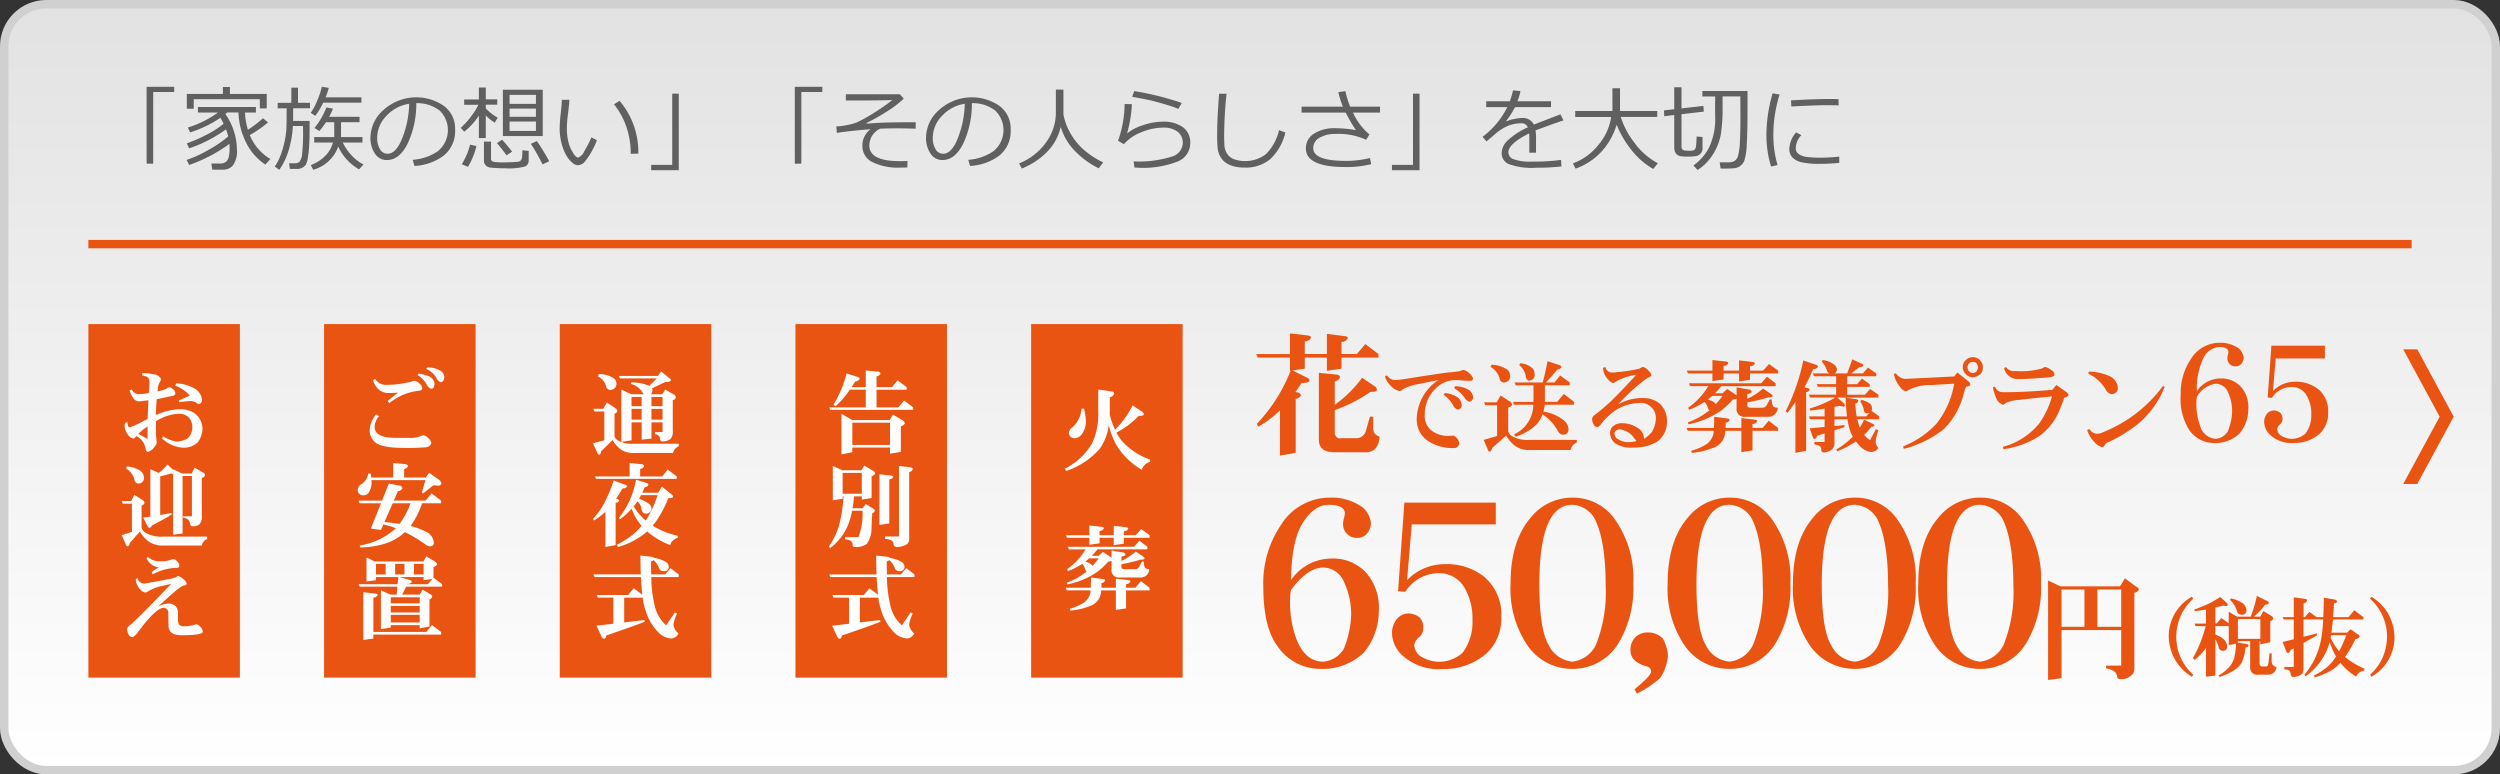 <svg id="plan04.svg" xmlns="http://www.w3.org/2000/svg" xmlns:xlink="http://www.w3.org/1999/xlink" width="297" height="92" viewBox="0 0 297 92">
  <rect x="0" y="0" width="297" height="92" fill="#333333" stroke="none"/>
  <defs>
    <style>
      .cls-1 {
        stroke: #d0d0d0;
        stroke-linejoin: round;
        stroke-width: 1px;
        fill: url(#linear-gradient);
      }

      .cls-2, .cls-4 {
        fill: #ea5413;
      }

      .cls-3 {
        fill: #fefefe;
      }

      .cls-3, .cls-4, .cls-5 {
        fill-rule: evenodd;
      }

      .cls-5 {
        fill: #606060;
      }
    </style>
    <linearGradient id="linear-gradient" x1="148.5" y1="91.5" x2="148.5" y2="0.5" gradientUnits="userSpaceOnUse">
      <stop offset="0" stop-color="#fff"/>
      <stop offset="1" stop-color="#e2e2e2"/>
    </linearGradient>
  </defs>
  <rect id="長方形_35_のコピー" data-name="長方形 35 のコピー" class="cls-1" x="0.5" y="0.5" width="296" height="91" rx="5" ry="5"/>
  <rect id="長方形_46" data-name="長方形 46" class="cls-2" x="122.5" y="38.5" width="18" height="42"/>
  <path id="火葬" class="cls-3" d="M225.875,673.285a0.9,0.9,0,0,0-.4.688,0.668,0.668,0,0,0,.7.59,1.117,1.117,0,0,0,.913-0.58,2.6,2.6,0,0,0,.419-1.332,7.17,7.17,0,0,0-.226-1.6h-0.3a3.175,3.175,0,0,1-1.106,2.234h0Zm3.094-2.03a8.354,8.354,0,0,1-.72,3.9,7.807,7.807,0,0,1-3.244,3.03l0.172,0.257a9.092,9.092,0,0,0,4-2.664,6.143,6.143,0,0,0,1.042-2.793,9.317,9.317,0,0,0,.924,2.417,8.666,8.666,0,0,0,2.986,2.9,1.541,1.541,0,0,1,.988-0.946l0.032-.247a8.161,8.161,0,0,1-3.319-2.17,6.105,6.105,0,0,1-.7-1.042,10.2,10.2,0,0,0,2.642-1.987q0.613,0,.613-0.183a0.391,0.391,0,0,0-.194-0.311l-1.138-.752a11.122,11.122,0,0,1-2.084,2.89,9.386,9.386,0,0,1-.634-1.8c0.007-.158.011-0.322,0.011-0.494v-1.579a0.572,0.572,0,0,0,.515-0.43,0.291,0.291,0,0,0-.225-0.236l-1.665-.237v2.482Zm4.458,14.826h-1.418v-0.473a0.566,0.566,0,0,0,.526-0.29c0-.107-0.111-0.172-0.333-0.193l-1.386-.161v1.117H229.13v-0.516a0.553,0.553,0,0,0,.515-0.29c0-.107-0.107-0.172-0.322-0.193l-1.407-.151v1.15h-2.793l0.14,0.311h2.653v0.827l1.214-.171v-0.656h1.686v0.871l1.193-.172v-0.7h3.061v-0.311l-0.988-.72Zm-0.2,1.375h-7.864l0.119,0.311h1.987a7.616,7.616,0,0,1-2.192,2.353l0.086,0.226a7.873,7.873,0,0,0,1.7-.86,1.653,1.653,0,0,1,.376.7,0.384,0.384,0,0,0,.161.215,1.833,1.833,0,0,1-.172.129,8.049,8.049,0,0,1-2.192,1.192l0.086,0.2a9.362,9.362,0,0,0,3.578-1.515,9.526,9.526,0,0,0,1.267-1.192,1.369,1.369,0,0,0,.387-0.076v1.021a0.835,0.835,0,0,0,.945.945H234a1,1,0,0,0,1.031-.988,0.825,0.825,0,0,1-.494-0.14,1.552,1.552,0,0,1-.15-0.762h-0.215l-0.333.612a0.551,0.551,0,0,1-.537.29h-1.193q-0.385,0-.386-0.247v-0.344a18.34,18.34,0,0,0,2.32-.558,0.483,0.483,0,0,0,.43-0.086,0.309,0.309,0,0,0-.151-0.258l-0.891-.595a7.621,7.621,0,0,1-1.708,1.11v-0.515q0.472-.085.472-0.266a0.293,0.293,0,0,0-.3-0.223l-1.343-.244v0.872c-0.015-.014-0.029-0.028-0.043-0.043l-0.978-.648-0.515.466H228.2a8.761,8.761,0,0,0,.677-0.774h5.93v-0.311l-0.946-.72Zm-5.339,1.375h1.128a8,8,0,0,1-.731.9,0.779,0.779,0,0,0-.225-0.236,2.577,2.577,0,0,0-.634-0.279,5,5,0,0,0,.462-0.387h0Zm5.5,3.491h-1.107v-0.43a0.559,0.559,0,0,0,.516-0.311c0-.093-0.111-0.15-0.333-0.172l-1.4-.161v1.074h-1.718c0.007-.165.01-0.351,0.01-0.559a0.523,0.523,0,0,0,.43-0.311c0-.086-0.086-0.14-0.258-0.161l-1.418-.183q0,0.72-.032,1.214h-2.986l0.139,0.312h2.826a2.883,2.883,0,0,1-.043.4,1.96,1.96,0,0,1-.709,1.031,6.058,6.058,0,0,1-1.7.752l0.054,0.226a8.287,8.287,0,0,0,2.245-.516,1.971,1.971,0,0,0,1.3-1.214,3.629,3.629,0,0,0,.118-0.676h1.74v2.32l1.214-.183v-2.137h2.793v-0.312l-1.031-.784Z" transform="translate(-98.5 -622.5)"/>
  <rect id="長方形_46_のコピー_4" data-name="長方形 46 のコピー 4" class="cls-2" x="94.5" y="38.5" width="18" height="42"/>
  <path id="_650_000円_税抜_" data-name="650,000円（税抜）" class="cls-4" d="M260.892,690.643a5.321,5.321,0,0,0-4.245-1.789,5.869,5.869,0,0,0-4.779,2.563q0.079-4.539,1.281-6.594,1.389-2.349,3.2-2.35,1.788,0,1.922.935a2.68,2.68,0,0,1-.106.64,2.883,2.883,0,0,0-.107.641,1.605,1.605,0,0,0,1.682,1.709,1.423,1.423,0,0,0,1.148-.508,1.946,1.946,0,0,0,.48-1.308,3.027,3.027,0,0,0-.961-1.788,6.285,6.285,0,0,0-3.951-1.175,6.81,6.81,0,0,0-5.767,3.23,12.3,12.3,0,0,0-2.109,7.315q0,4.886,1.709,7.129a6.12,6.12,0,0,0,5.1,2.669,7.039,7.039,0,0,0,5.126-1.922,7.708,7.708,0,0,0,1.789-4.992,6.265,6.265,0,0,0-1.415-4.4h0Zm-2.723,8.89a3.125,3.125,0,0,1-2.563,1.575q-2.11-.08-3.124-2.776a12.517,12.517,0,0,1-.721-4.459,6.644,6.644,0,0,1,.107-1.281q1.976-2.67,3.844-2.67a2.771,2.771,0,0,1,2.243,1.281,9.283,9.283,0,0,1,1.068,4.272,11.929,11.929,0,0,1-.854,4.058h0Zm16.781-8.41a7.124,7.124,0,0,0-4.806-1.6,6.187,6.187,0,0,0-4.485,1.9l0.56-6.621H276.2v-2.59H265.338l-0.747,10.519,0.854,0.08a4.742,4.742,0,0,1,4.058-2.216,3.43,3.43,0,0,1,3.07,1.9,7.114,7.114,0,0,1,.855,3.631,6.1,6.1,0,0,1-1.175,3.924,4.2,4.2,0,0,1-2.857,1.068,4.142,4.142,0,0,1-1.868-.507,1.7,1.7,0,0,1-1.015-1.522,1.671,1.671,0,0,1,.668-0.961,1.389,1.389,0,0,0,.4-1.068,1.651,1.651,0,0,0-.4-1.175,2.148,2.148,0,0,0-1.282-.507,1.835,1.835,0,0,0-1.415.614,2.615,2.615,0,0,0-.614,1.709,3.723,3.723,0,0,0,1.362,2.776,6.382,6.382,0,0,0,4.7,1.5,7.612,7.612,0,0,0,5.126-1.815,5.577,5.577,0,0,0,1.789-4.378,5.793,5.793,0,0,0-1.9-4.646h0Zm15.366-6.968a6.057,6.057,0,0,0-5.02-2.536,6.315,6.315,0,0,0-4.992,2.429q-2.349,2.778-2.349,7.769a12.074,12.074,0,0,0,1.922,7.235,6.428,6.428,0,0,0,5.419,2.91,6.325,6.325,0,0,0,5.527-3.123,12.661,12.661,0,0,0,1.708-7.022,12.1,12.1,0,0,0-2.215-7.662h0Zm-2.243,15a3.549,3.549,0,0,1-2.777,1.949,3.463,3.463,0,0,1-2.8-1.949q-1.121-1.867-1.121-7.235,0-9.451,3.924-9.451a3.249,3.249,0,0,1,2.67,1.682q1.283,2.618,1.282,7.876a16.824,16.824,0,0,1-1.175,7.128h0Zm7.971-.8a2.4,2.4,0,0,0-1.709-.721,2.089,2.089,0,0,0-1.548.561,2.128,2.128,0,0,0-.588,1.575q0,1.362,1.923,1.9a0.641,0.641,0,0,1,.534.64q-0.054.507-1.976,2.083l0.294,0.507a12.756,12.756,0,0,0,2.749-1.842,5.681,5.681,0,0,0,.935-2.67,4.786,4.786,0,0,0-.614-2.029h0Zm12.936-14.2a6.053,6.053,0,0,0-5.019-2.536,6.315,6.315,0,0,0-4.992,2.429q-2.351,2.778-2.35,7.769a12.074,12.074,0,0,0,1.923,7.235,6.426,6.426,0,0,0,5.419,2.91,6.325,6.325,0,0,0,5.527-3.123,12.67,12.67,0,0,0,1.708-7.022,12.1,12.1,0,0,0-2.216-7.662h0Zm-2.242,15a3.551,3.551,0,0,1-2.777,1.949,3.461,3.461,0,0,1-2.8-1.949q-1.122-1.867-1.121-7.235,0-9.451,3.924-9.451a3.25,3.25,0,0,1,2.67,1.682q1.281,2.618,1.281,7.876a16.826,16.826,0,0,1-1.174,7.128h0Zm17.128-15a6.056,6.056,0,0,0-5.019-2.536,6.318,6.318,0,0,0-4.993,2.429q-2.349,2.778-2.349,7.769a12.081,12.081,0,0,0,1.922,7.235,6.429,6.429,0,0,0,5.42,2.91,6.324,6.324,0,0,0,5.526-3.123,12.669,12.669,0,0,0,1.709-7.022,12.1,12.1,0,0,0-2.216-7.662h0Zm-2.243,15a3.548,3.548,0,0,1-2.776,1.949,3.463,3.463,0,0,1-2.8-1.949q-1.12-1.867-1.121-7.235,0-9.451,3.925-9.451a3.249,3.249,0,0,1,2.669,1.682q1.282,2.618,1.282,7.876a16.824,16.824,0,0,1-1.175,7.128h0Zm17.128-15a6.053,6.053,0,0,0-5.019-2.536,6.315,6.315,0,0,0-4.992,2.429q-2.351,2.778-2.35,7.769a12.074,12.074,0,0,0,1.923,7.235,6.426,6.426,0,0,0,5.419,2.91,6.322,6.322,0,0,0,5.526-3.123,12.661,12.661,0,0,0,1.709-7.022,12.1,12.1,0,0,0-2.216-7.662h0Zm-2.242,15a3.551,3.551,0,0,1-2.777,1.949,3.461,3.461,0,0,1-2.8-1.949q-1.122-1.867-1.121-7.235,0-9.451,3.924-9.451a3.25,3.25,0,0,1,2.67,1.682q1.281,2.618,1.281,7.876a16.826,16.826,0,0,1-1.174,7.128h0Zm5.3,4.125,1.6-.214v-5.713H350.5v4.218h-1.8V701.9q1.24,0.227,1.294.907a0.365,0.365,0,0,0,.414.374,1.728,1.728,0,0,0,1.215-.374,1.033,1.033,0,0,0,.441-0.907v-8.982a0.622,0.622,0,0,0,.534-0.388,0.519,0.519,0,0,0-.321-0.335l-1.335-.988-0.587.948h-7.075l-1.468-.694v11.827Zm1.6-10.746h2.723v4.432h-2.723v-4.432Zm4.258,0h2.83v4.432h-2.83v-4.432Zm9.373,5.619a6.379,6.379,0,0,1,.74-2.927,6.125,6.125,0,0,1,1.273-1.591l-0.154-.247a5.373,5.373,0,0,0-2.752,4.765,5.772,5.772,0,0,0,.945,3.029A5.842,5.842,0,0,0,358.9,702.9l0.154-.247a6.025,6.025,0,0,1-2.013-4.5h0Zm5.921-3.656c0.13,0,.195-0.044.195-0.133a0.391,0.391,0,0,0-.165-0.277l-0.729-.668a12.293,12.293,0,0,1-3.09,1.489l0.082,0.195q0.657-.072,1.314-0.185v1.664h-1.355l0.123,0.3h1.191a14.432,14.432,0,0,1-1.509,3.789l0.195,0.236a6.771,6.771,0,0,0,1.355-1.417v3.4l1.119-.134v-4.292a2.72,2.72,0,0,1,.391.945,0.464,0.464,0,0,0,.472.4,0.455,0.455,0,0,0,.534-0.493,1.243,1.243,0,0,0-.349-0.821,2.783,2.783,0,0,0-1.048-.6v-1.016h1.592v2.248l0.863-.154a9.343,9.343,0,0,1-.2,1.623,2.854,2.854,0,0,1-.78,1.324,4.5,4.5,0,0,1-1.109.822l0.123,0.174a6.821,6.821,0,0,0,1.633-.729,2.74,2.74,0,0,0,1.006-.965,5.328,5.328,0,0,0,.442-1.8c0.246-.034.369-0.106,0.369-0.215a0.288,0.288,0,0,0-.277-0.206l-1-.164v-0.164h1.469v3.08a0.837,0.837,0,0,0,.985.9h1.12a0.966,0.966,0,0,0,1.016-.9,0.715,0.715,0,0,1-.565-0.7v-0.945h-0.256l-0.113,1.058q-0.072.513-.257,0.513h-0.4a0.35,0.35,0,0,1-.41-0.38v-2.628h0.082v0.38l1.191-.257v-2.5a0.539,0.539,0,0,0,.359-0.329,0.464,0.464,0,0,0-.236-0.3l-0.944-.575-0.37.668h-0.75a7.932,7.932,0,0,0,1.315-1.407q0.452-.051.451-0.236a0.347,0.347,0,0,0-.236-0.236l-1.191-.586a14.563,14.563,0,0,1-.729,2.465h-1.612l-1-.586v1.366l-0.863-.616-0.575.647H361.69v-1.9q0.462-.1.945-0.226Zm1.4,1.551h2.67V698.4h-2.67v-2.351Zm-0.945-2.29a3,3,0,0,1,.842,1.366,0.533,0.533,0,0,0,.555.4,0.486,0.486,0,0,0,.565-0.534,1.109,1.109,0,0,0-.39-0.78,3.652,3.652,0,0,0-1.448-.616Zm8.913,2.054h-0.164v-1.643a0.5,0.5,0,0,0,.411-0.339c0-.109-0.1-0.175-0.288-0.195L371,693.464v2.352h-1.325l0.123,0.277H371v2.351l-1.325.319,0.431,1.1a0.256,0.256,0,0,0,.237.216,0.5,0.5,0,0,0,.277-0.359l0.38-.206v2.218h-1.12v0.288a1.041,1.041,0,0,1,.555.133,0.648,0.648,0,0,1,.2.462,0.309,0.309,0,0,0,.36.308,1.734,1.734,0,0,0,.922-0.308,0.732,0.732,0,0,0,.238-0.554v-3.183l1.592-.883v-0.247l-1.592.4v-2.054H374.5q-0.051.956-.134,1.571a9.768,9.768,0,0,1-.862,3.081,9.121,9.121,0,0,1-1.253,1.92l0.154,0.174a7.344,7.344,0,0,0,2.865-4.066,8.458,8.458,0,0,0,.75,1.715,6.176,6.176,0,0,1-.822,1.047,7.215,7.215,0,0,1-1.807,1.212l0.092,0.215a7.709,7.709,0,0,0,2.157-.924,5.548,5.548,0,0,0,.893-0.8,7.223,7.223,0,0,0,1.879,1.643,1.157,1.157,0,0,1,.945-0.7l0.041-.246a9.536,9.536,0,0,1-2.31-1.387,1.964,1.964,0,0,0,.133-0.195,12.983,12.983,0,0,0,1.109-1.951,0.544,0.544,0,0,0,.493-0.246,0.307,0.307,0,0,0-.164-0.267l-0.914-.637-0.411.411H375.47q0.093-.678.185-1.571h3.615v-0.277l-1.078-.822-0.688.822h-1.828q0.051-.75.1-1.643c0.247-.034.37-0.106,0.37-0.216a0.33,0.33,0,0,0-.3-0.236l-1.273-.216q-0.021,1.315-.072,2.311h-0.79l-0.863-.627Zm3.1,2.146h1.818a15.832,15.832,0,0,1-.811,1.817,0.4,0.4,0,0,1-.052.093,6.808,6.808,0,0,1-1.006-1.612c0.021-.1.038-0.195,0.051-0.3h0Zm6.6-2.855a6.031,6.031,0,0,0-1.807-1.715l-0.154.247a6.027,6.027,0,0,1,2.012,4.5,6.374,6.374,0,0,1-.739,2.927,6.444,6.444,0,0,1-1.273,1.591l0.154,0.247a5.377,5.377,0,0,0,2.741-4.765,5.82,5.82,0,0,0-.934-3.029h0Z" transform="translate(-98.5 -622.5)"/>
  <path id="花で送る葬儀プラン65" class="cls-4" d="M251.743,664.561h-4l0.188,0.422h3.812v1.578l0.079-.015a19.29,19.29,0,0,1-4.016,6.312l0.187,0.328a12.345,12.345,0,0,0,2.5-1.875,0.234,0.234,0,0,0,.063-0.047v5.36l1.875-.328v-6.422a0.7,0.7,0,0,0,.625-0.438,0.558,0.558,0,0,0-.5-0.328l-0.156-.047c0.229-.322.468-0.677,0.718-1.062q0.954,0,.954-0.328a0.474,0.474,0,0,0-.282-0.3l-1.734-.86,1.453-.218v-1.313h2.625v1.578l1.734-.265v-1.313h4.391v-0.422l-1.562-1.187-1,1.187h-1.829v-1.437a0.831,0.831,0,0,0,.75-0.438c0-.145-0.156-0.234-0.468-0.265l-2.016-.25v2.39h-2.625v-1.5a0.831,0.831,0,0,0,.75-0.437c0-.146-0.162-0.24-0.484-0.281l-2.032-.235v2.453Zm3.438,10.188q0,1.484,1.891,1.484H260.7a1.653,1.653,0,0,0,1.14-.375,2.282,2.282,0,0,0,.547-1.5,0.952,0.952,0,0,1-.75-0.953V672h-0.391l-0.453,1.594a1.2,1.2,0,0,1-1.156.968h-1.766a0.639,0.639,0,0,1-.8-0.625v-2.718a17.778,17.778,0,0,0,4.234-2.157c0.51,0,.766-0.088.766-0.265a0.522,0.522,0,0,0-.25-0.407l-1.5-1.015a14.461,14.461,0,0,1-3.25,3.219v-2.782a0.842,0.842,0,0,0,.625-0.5c0-.187-0.183-0.3-0.547-0.328l-1.969-.187v7.953Zm17.809-5.93a3.207,3.207,0,0,0-1.64-.433l-0.094.234a3.808,3.808,0,0,1,1.23,1.125,0.956,0.956,0,0,0,.586.48,0.539,0.539,0,0,0,.434-0.574,1.185,1.185,0,0,0-.516-0.832h0Zm-1.265.926a3.114,3.114,0,0,0-1.582-.551l-0.141.223a3.542,3.542,0,0,1,1.125,1.219,0.823,0.823,0,0,0,.551.515,0.492,0.492,0,0,0,.469-0.551,1.273,1.273,0,0,0-.422-0.855h0Zm1.312-2.93a1.718,1.718,0,0,0-.656-0.375,1.282,1.282,0,0,0-.41.141,11.7,11.7,0,0,1-1.559.176q-2.238.327-3.785,0.574-1.969.317-2.285,0.316a1.182,1.182,0,0,1-1.078-.562l-0.235.14a2.642,2.642,0,0,0,.7,1.114,1.914,1.914,0,0,0,1.02.621,0.684,0.684,0,0,0,.434-0.235,6.053,6.053,0,0,1,1.98-.621q1.347-.293,2.227-0.457a5.669,5.669,0,0,0-2.579,4.489,3.087,3.087,0,0,0,1.2,2.66,5.31,5.31,0,0,0,3.117.937,0.669,0.669,0,0,0,.738-0.515,1.127,1.127,0,0,0-.316-0.7,0.7,0.7,0,0,0-.422-0.269c-0.063,0-.207.012-0.434,0.035h-0.222a3.292,3.292,0,0,1-1.793-.551,2.167,2.167,0,0,1-.914-1.98,4.21,4.21,0,0,1,1.218-3.024,3.309,3.309,0,0,1,2.52-1.078c0.187,0,.465.02,0.832,0.059q0.563,0.035.844,0.035a0.32,0.32,0,0,0,.328-0.281,1.642,1.642,0,0,0-.469-0.645h0Zm2.531-.738a2.37,2.37,0,0,1,1.079,1.348,0.545,0.545,0,0,0,.468.515,0.744,0.744,0,0,0,.785-0.89,0.963,0.963,0,0,0-.375-0.668,3.493,3.493,0,0,0-1.816-.551Zm0.739,4.219h-1.5l0.14,0.34h1.407v3.656l-1.594.469,0.469,1.1a0.379,0.379,0,0,0,.246.305,0.448,0.448,0,0,0,.269-0.422l1.688-1.5a4.259,4.259,0,0,0,1.043,1.219,2.793,2.793,0,0,0,1.781.5h4.828a1.179,1.179,0,0,1,.738-0.879v-0.328h-5.566a3.781,3.781,0,0,1-2.1-.422,1.049,1.049,0,0,1-.48-0.61v-2.824a0.561,0.561,0,0,0,.469-0.318,0.6,0.6,0,0,0-.329-0.42l-1.043-.68Zm2.683-4.418a2.228,2.228,0,0,1,.774,1.324,0.517,0.517,0,0,0,.351.516,0.669,0.669,0,0,0,.692-0.809,1.065,1.065,0,0,0-.282-0.691,2.4,2.4,0,0,0-1.441-.563Zm2.789,2.062h-3.363l0.152,0.34h2.11V670a2.413,2.413,0,0,1-.012.246H278.24l0.129,0.34h2.285a3.892,3.892,0,0,1-2.285,3.515l0.2,0.282a6.765,6.765,0,0,0,2.192-1.2,3.185,3.185,0,0,0,.984-1.429,0.035,0.035,0,0,1,.012-0.024,5.518,5.518,0,0,1,1.828,1.992,0.748,0.748,0,0,0,.609.422,0.594,0.594,0,0,0,.645-0.621,1.436,1.436,0,0,0-.586-1.113,5.1,5.1,0,0,0-2.391-1.008,4.942,4.942,0,0,0,.153-0.82h3.492v-0.34l-1.219-.938-0.8.938h-1.453V668.28h2.953v-0.34l-1.136-.832-0.692.832h-1q0.633-.68,1.371-1.547a0.554,0.554,0,0,0,.469-0.269,0.347,0.347,0,0,0-.293-0.27l-1.359-.445q-0.247,1.3-.575,2.531h0Zm13.9,2.508a3.1,3.1,0,0,0-2.11-.656,5.539,5.539,0,0,0-2.8.738,20.585,20.585,0,0,1,3.515-3.176,0.541,0.541,0,0,0,.41-0.269,1.153,1.153,0,0,0-.375-0.574,1.165,1.165,0,0,0-.6-0.411,0.848,0.848,0,0,0-.434.188,17.968,17.968,0,0,1-2.66.422,3.982,3.982,0,0,1-.633.047,0.785,0.785,0,0,1-.762-0.657l-0.293.094a2.1,2.1,0,0,0,.622,1.406,1.115,1.115,0,0,0,.6.411,4.457,4.457,0,0,0,.469-0.27,7,7,0,0,1,2.25-.715q-1.454,1.629-2.953,3.094a23.914,23.914,0,0,1-1.91,1.629,0.748,0.748,0,0,0-.375.48,1.309,1.309,0,0,0,.14.61,0.7,0.7,0,0,0,.469.422,1.417,1.417,0,0,0,.5-0.422,5.824,5.824,0,0,1,1.031-1.09,5.238,5.238,0,0,1,3.328-1.36,1.8,1.8,0,0,1,2.1,1.981,3.389,3.389,0,0,1-.457,1.441,4.4,4.4,0,0,1-.867.786l-0.082-.024a1.459,1.459,0,0,0-.821-1.277,3.2,3.2,0,0,0-1.734-.516,1.543,1.543,0,0,0-1.09.34,1.031,1.031,0,0,0-.375.914,1.55,1.55,0,0,0,.949,1.324,3.476,3.476,0,0,0,1.782.317,5.367,5.367,0,0,0,2.836-.692,2.814,2.814,0,0,0,1.183-2.344,2.781,2.781,0,0,0-.855-2.191h0ZM292,675.03a2.314,2.314,0,0,1-1.23-.328,0.814,0.814,0,0,1-.469-0.6,0.5,0.5,0,0,1,.187-0.445,0.721,0.721,0,0,1,.481-0.141,2.347,2.347,0,0,1,1.64,1q0.211,0.258.3,0.375a3.425,3.425,0,0,1-.914.141h0Zm15.949-8.5H306.4v-0.516a0.621,0.621,0,0,0,.575-0.316c0-.117-0.122-0.188-0.364-0.211l-1.511-.176v1.219h-1.84v-0.562a0.607,0.607,0,0,0,.562-0.317c0-.117-0.117-0.187-0.351-0.211l-1.535-.164v1.254h-3.047l0.152,0.34h2.895v0.9l1.324-.187v-0.715h1.84v0.949l1.3-.187v-0.762h3.34v-0.34l-1.078-.785Zm-0.222,1.5h-8.578l0.128,0.34h2.168a8.329,8.329,0,0,1-2.39,2.566l0.094,0.246a8.581,8.581,0,0,0,1.851-.937,1.784,1.784,0,0,1,.41.762,0.429,0.429,0,0,0,.176.234,2.023,2.023,0,0,1-.187.141,8.808,8.808,0,0,1-2.391,1.3l0.094,0.223a10.215,10.215,0,0,0,3.9-1.652,10.425,10.425,0,0,0,1.383-1.3,1.5,1.5,0,0,0,.422-0.082v1.113a0.911,0.911,0,0,0,1.031,1.031h2.73a1.1,1.1,0,0,0,1.125-1.078,0.9,0.9,0,0,1-.539-0.152,1.7,1.7,0,0,1-.164-0.832h-0.234l-0.363.668a0.6,0.6,0,0,1-.586.316h-1.3c-0.281,0-.422-0.089-0.422-0.269V670.3a19.883,19.883,0,0,0,2.531-.61,0.527,0.527,0,0,0,.469-0.093,0.342,0.342,0,0,0-.164-0.282l-0.973-.648a8.349,8.349,0,0,1-1.863,1.211v-0.563q0.516-.093.516-0.29a0.321,0.321,0,0,0-.328-0.243l-1.465-.266v0.952l-0.047-.047-1.067-.708-0.562.509H302.24a9.764,9.764,0,0,0,.739-0.844h6.468v-0.34l-1.031-.785Zm-5.825,1.5h1.231a8.8,8.8,0,0,1-.8.984,0.861,0.861,0,0,0-.246-0.257,2.776,2.776,0,0,0-.691-0.3,5.319,5.319,0,0,0,.5-0.422h0Zm6,3.809h-1.207v-0.469a0.613,0.613,0,0,0,.563-0.34c0-.1-0.121-0.164-0.363-0.187l-1.524-.176v1.172h-1.875q0.012-.27.012-0.61a0.57,0.57,0,0,0,.469-0.34c0-.093-0.094-0.152-0.282-0.175l-1.546-.2q0,0.786-.036,1.325h-3.257l0.152,0.339h3.082a3.028,3.028,0,0,1-.047.434,2.141,2.141,0,0,1-.773,1.125,6.616,6.616,0,0,1-1.852.82l0.059,0.246a9.056,9.056,0,0,0,2.449-.562,2.154,2.154,0,0,0,1.418-1.324,4.152,4.152,0,0,0,.129-0.739h1.9v2.532l1.324-.2v-2.332h3.047v-0.339l-1.125-.856Zm2.731-1.969,0.223,0.176q0.492-.621.937-1.289V676.3l1.277-.246v-6.973a0.463,0.463,0,0,0,.422-0.281,0.387,0.387,0,0,0-.351-0.223l-0.27-.082a23.417,23.417,0,0,0,1.031-2.144,0.628,0.628,0,0,0,.575-0.27,0.309,0.309,0,0,0-.258-0.258l-1.488-.5a24.761,24.761,0,0,1-2.1,6.059h0Zm4.3-5.918a2.862,2.862,0,0,1,.621,1.137,0.94,0.94,0,0,0,.258.269h-1.957l0.152,0.34h2.625v0.937h-2.309l0.153,0.317h2.156v0.937h-3.246l0.152,0.34h2.988a13.162,13.162,0,0,1-3.035,1.3l0.047,0.246q0.845-.081,1.723-0.234v0.926h-1.875l0.152,0.339h1.723v0.914l-1.77.164,0.375,1.043a0.27,0.27,0,0,0,.235.223,0.52,0.52,0,0,0,.269-0.375l0.891-.293v1.031h-1.207v0.293a1.794,1.794,0,0,1,.562.141,0.541,0.541,0,0,1,.258.469,0.271,0.271,0,0,0,.258.328,1.549,1.549,0,0,0,.914-0.281,0.929,0.929,0,0,0,.387-0.8v-1.547l1.183-.375V673l-1.183.117v-0.809h1.547a7.534,7.534,0,0,0,.351,1.465,3.283,3.283,0,0,0,.293.6,10.558,10.558,0,0,1-1.992,1.547l0.141,0.187a11.4,11.4,0,0,0,2.214-1.16,4.751,4.751,0,0,0,.657.727,1.99,1.99,0,0,0,1.2.527,1.1,1.1,0,0,0,.809-0.469,1.407,1.407,0,0,1-.329-0.715,5.643,5.643,0,0,1,.329-1.394l-0.293-.152-0.692,1.324a3.774,3.774,0,0,1-.715-0.633,6.669,6.669,0,0,0,.856-0.961c0.25-.016.375-0.066,0.375-0.152a0.32,0.32,0,0,0-.246-0.223l-0.985-.469a7.582,7.582,0,0,1-.5.938,5.2,5.2,0,0,1-.3-0.985h2.6v-0.339l-0.914-.668a0.745,0.745,0,0,0-.2-0.856,2.775,2.775,0,0,0-1-.445l-0.141.2a2.781,2.781,0,0,1,.446,1.09,0.335,0.335,0,0,0,.3.316,0.905,0.905,0,0,0,.328-0.058l-0.375.422h-1.125a9.82,9.82,0,0,1-.152-1.547,0.351,0.351,0,0,0,.34-0.317q0-.187-0.5-0.211l-1-.164q0.047,1.278.164,2.239h-1.488v-1.137l0.621-.117,0.422,0.093c0.125,0,.187-0.047.187-0.14a0.42,0.42,0,0,0-.187-0.317l-0.7-.621h4.875v-0.34l-0.985-.691-0.609.691h-2.121v-0.937h2.683v-0.317l-0.937-.667-0.563.667h-1.183V667.2H321.4v-0.34l-0.984-.691-0.609.691h-1.371l0.949-.738c0.312-.024.469-0.09,0.469-0.2a0.276,0.276,0,0,0-.258-0.246l-1.043-.493q-0.258.75-.61,1.676h-1.464a0.582,0.582,0,0,0,.246-0.469,0.75,0.75,0,0,0-.328-0.574,2.634,2.634,0,0,0-1.36-.539Zm18.761-.188a1.146,1.146,0,0,0-.843-0.339,1.173,1.173,0,0,0-.8.339,1.11,1.11,0,0,0-.375.879,1.14,1.14,0,0,0,.386.832,1.2,1.2,0,0,0,.786.352,1.772,1.772,0,0,0,.843-0.305,1.107,1.107,0,0,0,.375-0.879,1.133,1.133,0,0,0-.375-0.879h0Zm-1.312,2.567-1.348-1.078-0.375.468-2.519.129q-2.778.141-3,.141a1.387,1.387,0,0,1-1.407-.645l-0.234.094a3.082,3.082,0,0,0,.715,1.5,1.282,1.282,0,0,0,.68.551,0.566,0.566,0,0,0,.293-0.141,5.872,5.872,0,0,1,2.847-.609q2.32-.141,2.625-0.164a10.451,10.451,0,0,1-2.109,4.758,10.883,10.883,0,0,1-3.961,2.695l0.082,0.293a12.715,12.715,0,0,0,4.758-2.344,8.955,8.955,0,0,0,2.379-4.289,7.68,7.68,0,0,1,.257-0.75q0.5-.046.5-0.281a0.385,0.385,0,0,0-.187-0.328h0Zm0.937-1.219a0.565,0.565,0,0,1-.421.2,0.641,0.641,0,0,1-.469-0.2,0.662,0.662,0,0,1-.188-0.469,0.646,0.646,0,0,1,.176-0.457,0.583,0.583,0,0,1,.434-0.2,0.72,0.72,0,0,1,.422.141,1.135,1.135,0,0,1,.234.515,2.457,2.457,0,0,1-.188.469h0Zm8.834-.176a2.067,2.067,0,0,0-.656-0.34,1.232,1.232,0,0,0-.434.188,9.255,9.255,0,0,1-3.129.293,1.145,1.145,0,0,1-1.125-.481l-0.222.141a1.651,1.651,0,0,0,1.628,1.3q1.3,0,3.739-.211,0.621-.071.621-0.352a0.7,0.7,0,0,0-.422-0.539h0Zm1.781,2.6-1.136-.8-0.481.574q-3.445.294-5.812,0.281a0.971,0.971,0,0,1-1-.656l-0.246.082a5.315,5.315,0,0,0,.375,1.231,1.289,1.289,0,0,0,.868.843,0.659,0.659,0,0,0,.257-0.211,4.778,4.778,0,0,1,1.641-.375q1.875-.222,3.879-0.41a10.593,10.593,0,0,1-1.535,3.235,8.373,8.373,0,0,1-4.3,2.754l0.059,0.281a10.525,10.525,0,0,0,4.23-1.535,7.086,7.086,0,0,0,2.473-3.188q0.433-1.066.527-1.406a0.558,0.558,0,0,0,.516-0.328,0.886,0.886,0,0,0-.317-0.375h0Zm5.04-1.91a5.81,5.81,0,0,0-2.32-.469l-0.059.234a4.72,4.72,0,0,1,2.1,1.957,1,1,0,0,0,.645.481,0.722,0.722,0,0,0,.761-0.738,1.668,1.668,0,0,0-1.125-1.465h0Zm6.5,1.207a16.29,16.29,0,0,1-7.16,5.519,1.466,1.466,0,0,1-.691.176,1.066,1.066,0,0,1-.891-0.551l-0.281.106a3.684,3.684,0,0,0,.925,1.5,1.681,1.681,0,0,0,.9.55,0.549,0.549,0,0,0,.281-0.281,0.431,0.431,0,0,1,.316-0.269,18.31,18.31,0,0,0,3.563-2.168,11.052,11.052,0,0,0,3.223-4.442Zm9.3,0.175a3.115,3.115,0,0,0-2.484-1.046,3.436,3.436,0,0,0-2.8,1.5,8.276,8.276,0,0,1,.75-3.86,2.276,2.276,0,0,1,1.875-1.375q1.047,0,1.125.547a1.526,1.526,0,0,1-.063.375,1.749,1.749,0,0,0-.062.375,0.938,0.938,0,0,0,.984,1,0.834,0.834,0,0,0,.672-0.3,1.138,1.138,0,0,0,.281-0.765,1.771,1.771,0,0,0-.562-1.047,3.676,3.676,0,0,0-2.313-.688,3.988,3.988,0,0,0-3.375,1.891,7.192,7.192,0,0,0-1.234,4.281,6.924,6.924,0,0,0,1,4.172,3.581,3.581,0,0,0,2.984,1.562,4.121,4.121,0,0,0,3-1.125,4.51,4.51,0,0,0,1.047-2.921,3.665,3.665,0,0,0-.828-2.579h0Zm-1.594,5.2a1.829,1.829,0,0,1-1.5.921,2.081,2.081,0,0,1-1.828-1.625,7.331,7.331,0,0,1-.422-2.609,3.862,3.862,0,0,1,.063-0.75,3.085,3.085,0,0,1,2.25-1.562,1.621,1.621,0,0,1,1.312.75,5.423,5.423,0,0,1,.625,2.5,6.953,6.953,0,0,1-.5,2.375h0Zm10.782-4.922a4.172,4.172,0,0,0-2.813-.938,3.621,3.621,0,0,0-2.625,1.11l0.328-3.875H374.7v-1.516h-6.359l-0.438,6.156,0.5,0.047a2.777,2.777,0,0,1,2.375-1.3,2.009,2.009,0,0,1,1.8,1.11,4.169,4.169,0,0,1,.5,2.125,3.564,3.564,0,0,1-.688,2.3,2.454,2.454,0,0,1-1.671.625,2.422,2.422,0,0,1-1.094-.3,0.994,0.994,0,0,1-.594-0.891,0.98,0.98,0,0,1,.391-0.563,0.812,0.812,0,0,0,.234-0.625,0.967,0.967,0,0,0-.234-0.687,1.257,1.257,0,0,0-.75-0.3,1.073,1.073,0,0,0-.828.359,1.53,1.53,0,0,0-.36,1,2.18,2.18,0,0,0,.8,1.625,3.735,3.735,0,0,0,2.75.875,4.456,4.456,0,0,0,3-1.062,3.265,3.265,0,0,0,1.047-2.563,3.388,3.388,0,0,0-1.109-2.718h0Z" transform="translate(-98.5 -622.5)"/>
  <path id="告別式" class="cls-3" d="M197.52,670.568l0.226,0.2a9.107,9.107,0,0,0,1.708-1.977h1.9V670.9h-4.35l0.129,0.29h9.85V670.9l-1.074-.817-0.687.817h-2.589V668.8h3.577v-0.311l-1.074-.806-0.656.806h-1.847v-1.279a0.612,0.612,0,0,0,.472-0.3,0.306,0.306,0,0,0-.333-0.258l-1.418-.14v1.977h-1.686q0.2-.312.44-0.677a0.586,0.586,0,0,0,.516-0.312,0.207,0.207,0,0,0-.172-0.2l-1.375-.43a13.349,13.349,0,0,1-1.558,3.707h0Zm0.946,5.918,1.289-.268V675.67h4.479V676.4l1.289-.215v-3.051a0.621,0.621,0,0,0,.473-0.344,0.671,0.671,0,0,0-.333-0.4l-1.085-.634-0.387.644h-4.468l-1.257-.741v4.823Zm1.289-3.77h4.479v2.643h-4.479v-2.643Zm-2.32,9.221,1.17-.182v-0.291h0.108a17.151,17.151,0,0,1-.569,3.578,8.983,8.983,0,0,1-1.182,2.395l0.172,0.172a6.635,6.635,0,0,0,2.105-2.718,8.117,8.117,0,0,0,.484-1.718h1.246a7.827,7.827,0,0,1-.484,3.136H198.9v0.269q0.859,0.054.892,0.569a0.273,0.273,0,0,0,.279.333,2.164,2.164,0,0,0,1.418-.376,3.36,3.36,0,0,0,.548-2.062l0.086-1.569a0.452,0.452,0,0,0,.312-0.344,0.466,0.466,0,0,0-.247-0.225l-0.828-.537-0.386.515h-1.193q0.108-.654.194-1.418h0.913v0.387l1.16-.182v-2.621a0.548,0.548,0,0,0,.43-0.291,0.658,0.658,0,0,0-.312-0.365l-0.988-.58-0.344.559h-2.245l-1.149-.516v4.082Zm1.17-3.255h2.278v2.471h-2.278v-2.471Zm4.373,6.177,1.17-.172v-5.253a0.533,0.533,0,0,0,.473-0.247c0-.107-0.107-0.172-0.322-0.193l-1.321-.151v6.016Zm2.32,1.375h-1.665v0.3a1.637,1.637,0,0,1,.73.139,0.57,0.57,0,0,1,.29.484,0.4,0.4,0,0,0,.484.322,2.219,2.219,0,0,0,1.095-.322,0.731,0.731,0,0,0,.28-0.58v-8a0.535,0.535,0,0,0,.429-0.333c0-.122-0.1-0.2-0.3-0.226l-1.343-.161v8.379Zm0.225,4.512h-1.654q-0.021-.731-0.021-1.547c0.121-.05.225-0.1,0.311-0.14a2.139,2.139,0,0,1,.655.978,0.507,0.507,0,0,0,.527.311,0.514,0.514,0,0,0,.612-0.548,0.736,0.736,0,0,0-.387-0.569,3.855,3.855,0,0,0-1.3-.44,1.028,1.028,0,0,0-.462-0.161l-1.214-.129q0,1.224.043,2.245h-5.629l0.129,0.311h5.511q0.063,1.186.171,2.1l-1.031-.769-0.655.8H197.4l0.118,0.312h1.848v3.1l-2.009.237,0.6,1.278a0.377,0.377,0,0,0,.344.279,0.4,0.4,0,0,0,.2-0.387q3.362-1.149,4.6-1.643l-0.043-.2-2.406.279V693.5h2.2a6.992,6.992,0,0,0,.323,1.461,6.342,6.342,0,0,0,1.471,2.589,2.361,2.361,0,0,0,1.59.8,0.972,0.972,0,0,0,.87-0.612,1.509,1.509,0,0,1-.6-1.064,4.783,4.783,0,0,1,.429-1.289l-0.257-.129-1.032,1.537a4.354,4.354,0,0,1-1.375-2.375,15.029,15.029,0,0,1-.4-3.362h3.266v-0.311L206.168,690Z" transform="translate(-98.5 -622.5)"/>
  <rect id="長方形_46_のコピー_3" data-name="長方形 46 のコピー 3" class="cls-2" x="66.5" y="38.5" width="18" height="42"/>
  <path id="通夜式" class="cls-3" d="M176.664,667.161h-4.641l0.129,0.29h4.383l-0.891.892-0.065-.032a5.666,5.666,0,0,0-2.052-.387l-0.086.182a2.293,2.293,0,0,1,1.375.989,0.789,0.789,0,0,0,.194.247h-1.5l-1.193-.559v6.209l1.214-.183v-2.137h1.2v2.062l1.161-.129v-1.933h1.321v1.16h-0.9v0.258a0.615,0.615,0,0,1,.612.591,0.255,0.255,0,0,0,.29.257,1.578,1.578,0,0,0,.91-0.257,1.274,1.274,0,0,0,.3-1.021v-3.618a0.489,0.489,0,0,0,.376-0.345,0.467,0.467,0,0,0-.269-0.345l-1.01-.569-0.343.559h-1.354a0.718,0.718,0,0,0,.183-0.559,0.256,0.256,0,0,0-.054-0.15l1.654-.784a0.643,0.643,0,0,0,.6-0.129,0.327,0.327,0,0,0-.118-0.247l-1.042-.838Zm-3.137,3.91h1.2v1.289h-1.2v-1.289Zm2.364,0h1.321v1.289h-1.321v-1.289Zm-2.364-1.418h1.2v1.107h-1.2v-1.107Zm3.685,0v1.107h-1.321v-1.107h1.321ZM169.52,667.2a1.98,1.98,0,0,1,.989,1.171,0.515,0.515,0,0,0,.429.451,0.728,0.728,0,0,0,.785-0.859,0.844,0.844,0,0,0-.366-0.57,3.531,3.531,0,0,0-1.7-.461Zm0.645,3.867h-1.171l0.129,0.312h1.171v3.426l-1.343.355,0.484,1.074a0.371,0.371,0,0,0,.257.3,0.4,0.4,0,0,0,.2-0.387l1.384-1.375a4.026,4.026,0,0,0,.937,1.1,2.578,2.578,0,0,0,1.611.44h4.641a1.081,1.081,0,0,1,.676-0.8v-0.3h-5.317a3.461,3.461,0,0,1-1.88-.365,0.9,0.9,0,0,1-.44-0.537V671.63a0.428,0.428,0,0,0,.333-0.292,0.549,0.549,0,0,0-.279-0.385l-0.965-.623Zm3.137,8.035h-4.125l0.139,0.29H178.9v-0.29l-1.085-.817-0.633.817h-2.632v-0.9a0.612,0.612,0,0,0,.472-0.3,0.3,0.3,0,0,0-.322-0.258l-1.4-.14v1.6Zm-2.987,3.115a8.569,8.569,0,0,1-1.353,1.912l0.086,0.215a7.082,7.082,0,0,0,1.375-1.053v4.19l1.214-.226v-5.027a0.455,0.455,0,0,0,.429-0.247,0.39,0.39,0,0,0-.343-0.215l-0.033-.011q0.356-.526.763-1.235a0.59,0.59,0,0,0,.559-0.226,0.264,0.264,0,0,0-.237-0.2l-1.364-.516a18.1,18.1,0,0,1-1.1,2.643h0Zm3.1-.526a9.5,9.5,0,0,1-1.4,2.341l0.172,0.14a8.878,8.878,0,0,0,1.354-1.235,6.232,6.232,0,0,0,1.181,2.03,8.068,8.068,0,0,1-.762.806,9.834,9.834,0,0,1-2.17,1.439l0.129,0.269a8.9,8.9,0,0,0,2.589-1.182,6.01,6.01,0,0,0,.87-0.666,9,9,0,0,0,2.739,1.622,1.2,1.2,0,0,1,.9-0.849v-0.257a9.531,9.531,0,0,1-2.986-1.2,7.445,7.445,0,0,0,.559-0.73,13.8,13.8,0,0,0,1.31-2.546c0.372,0,.559-0.054.559-0.161a0.31,0.31,0,0,0-.161-0.258l-1.171-.956-0.43.741h-1.891c0.093-.207.19-0.426,0.29-0.655a0.491,0.491,0,0,0,.43-0.29,0.185,0.185,0,0,0-.161-0.2l-1.3-.408a10.387,10.387,0,0,1-.655,2.213h0Zm0.516,0.773a4.33,4.33,0,0,0,.3-0.4,1.368,1.368,0,0,1,.441.73q0.086,0.72.526,0.72a0.623,0.623,0,0,0,.688-0.72,0.8,0.8,0,0,0-.366-0.494,4.484,4.484,0,0,0-1.106-.548c0.079-.129.157-0.272,0.236-0.43h1.966A13,13,0,0,1,175.429,684c-0.072.115-.144,0.229-0.215,0.344a6.744,6.744,0,0,1-1.429-1.687,2.365,2.365,0,0,0,.151-0.193h0Zm3.587,8.278h-1.654q-0.021-.731-0.021-1.547c0.121-.05.225-0.1,0.311-0.14a2.139,2.139,0,0,1,.655.978,0.507,0.507,0,0,0,.527.311,0.514,0.514,0,0,0,.612-0.548,0.736,0.736,0,0,0-.387-0.569,3.855,3.855,0,0,0-1.3-.44,1.028,1.028,0,0,0-.462-0.161l-1.214-.129q0,1.224.043,2.245h-5.629l0.129,0.311h5.511q0.063,1.186.171,2.1l-1.031-.769-0.655.8H169.4l0.118,0.312h1.848v3.1l-2.009.237,0.6,1.278a0.377,0.377,0,0,0,.344.279,0.4,0.4,0,0,0,.2-0.387q3.362-1.149,4.6-1.643l-0.043-.2-2.406.279V693.5h2.2a7.057,7.057,0,0,0,.323,1.461,6.342,6.342,0,0,0,1.471,2.589,2.361,2.361,0,0,0,1.59.8,0.972,0.972,0,0,0,.87-0.612,1.509,1.509,0,0,1-.6-1.064,4.783,4.783,0,0,1,.429-1.289l-0.257-.129-1.032,1.537a4.354,4.354,0,0,1-1.375-2.375,15.029,15.029,0,0,1-.4-3.362h3.265v-0.311L178.168,690Z" transform="translate(-98.5 -622.5)"/>
  <rect id="長方形_46_のコピー_2" data-name="長方形 46 のコピー 2" class="cls-2" x="38.5" y="38.5" width="18" height="42"/>
  <path id="ご安置" class="cls-3" d="M150.727,666.494a2.89,2.89,0,0,0-1.5-.344l-0.076.183a2.638,2.638,0,0,1,1.15.978,1.028,1.028,0,0,0,.558.6,0.361,0.361,0,0,0,.29-0.172,0.828,0.828,0,0,0,.14-0.473,1.009,1.009,0,0,0-.558-0.773h0Zm-1.236.731a4.971,4.971,0,0,0-1.289-.344l-0.086.172a3.284,3.284,0,0,1,1.064,1.085,0.864,0.864,0,0,0,.558.547,0.366,0.366,0,0,0,.3-0.182,3.225,3.225,0,0,0,.086-0.419,1.1,1.1,0,0,0-.634-0.859h0Zm-1.128.859a1.208,1.208,0,0,0-.591-0.344,1.463,1.463,0,0,0-.472.129q-0.526.108-1.16,0.215a10.126,10.126,0,0,1-1.547.129,1.577,1.577,0,0,1-1.536-.7l-0.247.139a2.509,2.509,0,0,0,.762,1.193,1.826,1.826,0,0,0,1.2.343q0.462,0,1.032-.043-0.42.3-1.257,1l0.225,0.248a5.23,5.23,0,0,1,.924-0.645,6.588,6.588,0,0,1,2.5-.817q0.472-.053.473-0.279a0.835,0.835,0,0,0-.312-0.569h0Zm0.989,6.445a0.862,0.862,0,0,0-.559-0.311,0.839,0.839,0,0,0-.344.107,3.19,3.19,0,0,1-1.407.193H145.5q-2.492,0-2.492-1.289a1.991,1.991,0,0,1,.526-1.3l-0.343-.194a3.073,3.073,0,0,0-.774,1.912,1.846,1.846,0,0,0,.645,1.386q0.7,0.655,3.308.677a23.59,23.59,0,0,0,2.815-.086,0.67,0.67,0,0,0,.558-0.516,1.025,1.025,0,0,0-.386-0.58h0Zm-4.136,4.7H142.6l-0.053-.473h-0.29a1.836,1.836,0,0,1-.827,1.257,0.889,0.889,0,0,0-.43.644,0.628,0.628,0,0,0,.741.677,0.675,0.675,0,0,0,.623-0.419,2.2,2.2,0,0,0,.279-1.2l-0.021-.172h6.424L148.621,681l0.129,0.129,1.246-.988a4.622,4.622,0,0,0,.559.043,0.313,0.313,0,0,0,.386-0.312,0.9,0.9,0,0,0-.4-0.455l-1.064-.748-0.386.559h-2.578V678.2a0.6,0.6,0,0,0,.462-0.3q0-.2-0.344-0.258l-1.418-.14v1.73Zm-1.332,2.75h-2.793l0.139,0.311h2.536l-1.214,3.008,1.2,0.161,0.3-.655a9.855,9.855,0,0,1,1.471.451,0.675,0.675,0,0,1-.107.107,8.346,8.346,0,0,1-4.19,1.945l0.086,0.225a10.094,10.094,0,0,0,3-.472,6.124,6.124,0,0,0,2.289-1.343,16.033,16.033,0,0,1,2.492,1.5,1.022,1.022,0,0,0,.472.182,0.418,0.418,0,0,0,.473-0.472,1.576,1.576,0,0,0-1-1.289,8,8,0,0,0-1.762-.645,9.947,9.947,0,0,0,1.365-2.707H150.9v-0.311l-1.128-.86-0.719.86H145.28l0.5-1.128a0.594,0.594,0,0,0,.516-0.333,0.375,0.375,0,0,0-.387-0.333l-1.214-.237Zm1.267,0.311h2.117a9.37,9.37,0,0,1-1.3,2.449q-0.817-.129-1.794-0.225Zm-3.115,9.284,1.128-.14v-0.376h2.664l-0.1.849h-4.64l0.139,0.29h4.48l-0.086.945h-0.73l-1.139-.515v4.608l1.171-.172v-0.3h3.437v0.386l1.16-.225V693.7a0.485,0.485,0,0,0,.333-0.333,0.4,0.4,0,0,0-.236-0.279l-0.913-.537-0.344.59h-2.084q0.258-.5.473-0.945h4.275v-0.29L150,691.137v-1.289a0.527,0.527,0,0,0,.43-0.312,0.665,0.665,0,0,0-.312-0.354l-0.977-.591-0.344.612h-5.779l-0.978-.473v2.847Zm2.89,3.975h3.437v0.9h-3.437v-0.9Zm0-1.064h3.437v0.774h-3.437v-0.774Zm0-1.031h3.437v0.72h-3.437v-0.72Zm3.9-2.4v0.372l1.042-.149-0.526.626h-2.46a0.418,0.418,0,0,1,.021-0.053,0.54,0.54,0,0,0,.516-0.2,0.2,0.2,0,0,0-.107-0.2l-1.343-.393h2.857Zm-5.661-1.568h1.149v1.257h-1.149v-1.257Zm2.277,0h1.107v1.257h-1.107v-1.257Zm2.235,0h1.149v1.257h-1.149v-1.257Zm-6.016,9.045,1.193-.172v-0.472H150.9v-0.312l-1.085-.816-0.676.816h-6.284V693.5a0.56,0.56,0,0,0,.515-0.312c0-.093-0.107-0.15-0.322-0.171l-1.386-.162v5.683Z" transform="translate(-98.5 -622.5)"/>
  <rect id="長方形_46_のコピー" data-name="長方形 46 のコピー" class="cls-2" x="10.5" y="38.5" width="18" height="42"/>
  <path id="お迎え" class="cls-3" d="M121.609,668.653a4.991,4.991,0,0,0-2.18-.623l-0.1.279a4.675,4.675,0,0,1,1.729,1.182l-1.332.6,0.076,0.2a10.588,10.588,0,0,1,1.3-.151,1.716,1.716,0,0,1,.634.151,0.651,0.651,0,0,0,.387.193,0.4,0.4,0,0,0,.258-0.129,0.573,0.573,0,0,0,.129-0.344,1.813,1.813,0,0,0-.9-1.364h0Zm0.119,3.019a3.057,3.057,0,0,0-1.923-.559,7.4,7.4,0,0,0-2.783.7,18.806,18.806,0,0,1,.1-1.879q0.956-.216,1.837-0.4a0.362,0.362,0,0,0,.376-0.3,0.733,0.733,0,0,0-.344-0.548,0.625,0.625,0,0,0-.376-0.182,0.491,0.491,0,0,0-.3.15q-0.258.118-.473,0.194-0.354.1-.6,0.15a1.9,1.9,0,0,1,.312-1.214,0.687,0.687,0,0,0,.064-0.268,1.1,1.1,0,0,0-.967-0.559,6.389,6.389,0,0,0-1.256-.15v0.29q0.269,0.064.58,0.171a0.682,0.682,0,0,1,.279.645q0,0.333-.075,1.278a6.9,6.9,0,0,1-1.171.14,0.937,0.937,0,0,1-.849-0.559l-0.258.119a3.086,3.086,0,0,0,.559,1.074,0.99,0.99,0,0,0,.645.215q0.194-.022,1.02-0.129l-0.086,2.2a14.313,14.313,0,0,1-2.1,1.02c-0.186-.021-0.279-0.179-0.279-0.472v-0.118l-0.279.032a1.075,1.075,0,0,0-.075.365,1.767,1.767,0,0,0,.419,1.1,1.025,1.025,0,0,0,.644.429,0.644,0.644,0,0,0,.312-0.311,1.992,1.992,0,0,1,1.095,1.418q0.087,0.472.258,0.472a1.478,1.478,0,0,0,.86-0.644,0.84,0.84,0,0,0,.225-0.5c0-.028-0.018-0.186-0.054-0.473s-0.043-.565-0.043-0.816v-1.2a5.658,5.658,0,0,1,2.654-.9,1.761,1.761,0,0,1,1.224.4,1.834,1.834,0,0,1-.107,2.524,2.793,2.793,0,0,1-1.278.387,4.047,4.047,0,0,1-1.622-.623l-0.151.236a3.966,3.966,0,0,0,2.5,1.107,2.387,2.387,0,0,0,1.751-.634,2.752,2.752,0,0,0,.559-1.6,2.26,2.26,0,0,0-.827-1.761h0Zm-6.8,2.374a9.92,9.92,0,0,1,1.106-.9v1.5q-0.837-.461-1.106-0.6h0Zm4.135,4.745v7.23l1.128-.14v-6.832H121.3v4.781h-1.021v0.2a0.761,0.761,0,0,1,.8.7,0.312,0.312,0,0,0,.355.3,1.242,1.242,0,0,0,.784-0.258,1.362,1.362,0,0,0,.258-0.988v-4.512a0.472,0.472,0,0,0,.386-0.355,0.417,0.417,0,0,0-.279-0.3l-0.967-.559-0.343.7h-1.128l-1.075-.515v0.064l-0.676-.634a5.715,5.715,0,0,1-1.032,1.01l-1-.44v5.629c-0.286.042-.569,0.082-0.848,0.118l0.472,0.924a0.462,0.462,0,0,0,.248.29,0.414,0.414,0,0,0,.311-0.269q1.709-.9,2.363-1.332l-0.043-.161q-0.676.129-1.332,0.247v-4.6q0.6-.129,1.246-0.333Zm-5.585-.633a2.153,2.153,0,0,1,.988,1.289,0.549,0.549,0,0,0,.429.5,0.648,0.648,0,0,0,.7-0.763,1.023,1.023,0,0,0-.355-0.7,3.043,3.043,0,0,0-1.676-.559Zm0.6,3.867h-1.117l0.129,0.311h1.085v3.352l-1.214.387,0.462,1.042a0.351,0.351,0,0,0,.236.29,0.41,0.41,0,0,0,.247-0.387l1.214-1.375a4.324,4.324,0,0,0,1.031,1.182,2.959,2.959,0,0,0,1.8.483h4.512a0.994,0.994,0,0,1,.644-0.763v-0.3h-5.156a3.785,3.785,0,0,1-2.138-.441,1.074,1.074,0,0,1-.494-0.634v-2.621a0.46,0.46,0,0,0,.355-0.315,0.549,0.549,0,0,0-.29-0.361l-0.924-.591Zm5.436,7.135a0.615,0.615,0,0,0-.4-0.236,1.14,1.14,0,0,0-.344.086,3.667,3.667,0,0,1-1.31.172,1.934,1.934,0,0,1-1.375-.516l-0.183.14a1.906,1.906,0,0,0,1.461,1.106,7.463,7.463,0,0,0-.848.548l0.128,0.268a6.48,6.48,0,0,1,2.869-.773c0.193,0,.29-0.072.29-0.215a0.765,0.765,0,0,0-.29-0.58h0Zm2.782,7.788a0.653,0.653,0,0,0-.473-0.268,1.454,1.454,0,0,0-.376.086,3.746,3.746,0,0,1-1.085.128,0.642,0.642,0,0,1-.6-0.214,1.269,1.269,0,0,1-.118-0.634V695.4a1.132,1.132,0,0,0-.312-0.913,1.2,1.2,0,0,0-.773-0.279,2.655,2.655,0,0,0-1.289.376q2.631-2.492,3.093-2.535c0.208-.015.312-0.086,0.312-0.215a0.929,0.929,0,0,0-.419-0.548,1.285,1.285,0,0,0-.58-0.355,0.418,0.418,0,0,0-.247.14,3.017,3.017,0,0,1-.72.2q-1.944.377-3.062,0.559a0.847,0.847,0,0,1-.816-0.645l-0.2.086a1.612,1.612,0,0,0,.3.946,1.3,1.3,0,0,0,.848.687,1.554,1.554,0,0,0,.4-0.2,5.049,5.049,0,0,1,1.665-.612q0.677-.173.988-0.215-4.233,4.394-4.888,4.888a0.709,0.709,0,0,0-.343.472,1.494,1.494,0,0,0,.172.645,0.516,0.516,0,0,0,.515.3,1.94,1.94,0,0,0,.645-0.644q2.094-2.825,3.008-2.825a0.567,0.567,0,0,1,.547.687c0.015,0.545.025,1.01,0.033,1.4a1.066,1.066,0,0,0,.58,1.009,3.091,3.091,0,0,0,1.267.151q2.2-.01,2.235-0.419a1.1,1.1,0,0,0-.3-0.591h0Z" transform="translate(-98.5 -622.5)"/>
  <path id="_家族の想い_その人らしさ_を大切に" data-name="「家族の想い」「その人らしさ」を大切に" class="cls-5" d="M119.194,632.81h-3.276v9.131H116.7v-8.513h2.492V632.81Zm10.995,2.567v-1.718h-4.377v-0.827h-0.833v0.827h-4.286v1.761h0.822v-1.133h7.852v1.09h0.822Zm-4.431,4.2c0.014,0.157.021,0.326,0.021,0.5v0.085a4.362,4.362,0,0,1-.112,1.026,0.977,0.977,0,0,1-.35.551,1.088,1.088,0,0,1-.631.188q-0.384.007-1.071,0l0.1,0.731h1.306a1.479,1.479,0,0,0,1.165-.532,2.823,2.823,0,0,0,.462-1.837,7.521,7.521,0,0,0-1.375-4.243c0.107-.09.181-0.152,0.22-0.188h1.338a8.518,8.518,0,0,0,.9,3.569,6.614,6.614,0,0,0,2.293,2.624l0.6-.661a5.858,5.858,0,0,1-2.449-2.841,14.165,14.165,0,0,0,2.159-1.5l-0.585-.5a13.461,13.461,0,0,1-1.8,1.364,8.835,8.835,0,0,1-.349-2.046H128.9v-0.655h-6.886v0.655H124.4a12.269,12.269,0,0,1-3.588,1.783l0.274,0.58a14.149,14.149,0,0,0,3.6-1.735q0.215,0.36.381,0.7a10.471,10.471,0,0,1-1.917,1.251,17.975,17.975,0,0,1-2.46,1.085l0.285,0.591a16.15,16.15,0,0,0,4.377-2.261,6.962,6.962,0,0,1,.258.843,12.966,12.966,0,0,1-2.339,1.6,13.985,13.985,0,0,1-2.6,1.193l0.307,0.6a18.154,18.154,0,0,0,4.78-2.508h0Zm15.678-5.516h-4.259a8,8,0,0,0,.381-1.118l-0.822-.139a9.045,9.045,0,0,1-.548,1.643,6.9,6.9,0,0,1-.773,1.456l0.537,0.36a8.028,8.028,0,0,0,.94-1.563h4.544v-0.639Zm-6.112.655H133.9v-1.8h-0.789v1.8h-1.622v0.65h1.063v0.483q0,1.478-.037,2.084a9.912,9.912,0,0,1-.223,1.456,10.833,10.833,0,0,1-.476,1.6,6.133,6.133,0,0,1-.666,1.291l0.527,0.4a7.905,7.905,0,0,0,1.149-2.441,12.267,12.267,0,0,0,.467-2.769h1.2q0.01,0.3.011,0.607a22.994,22.994,0,0,1-.105,2.621,1.886,1.886,0,0,1-.309,1.007,0.7,0.7,0,0,1-.494.191h-0.752l0.092,0.671h0.918a1.2,1.2,0,0,0,.607-0.169,1.151,1.151,0,0,0,.373-0.336,2.535,2.535,0,0,0,.229-0.768,12.116,12.116,0,0,0,.166-1.512q0.054-.921.054-2.151v-0.762H133.32q0.006-.231.006-1.026v-0.478h2v-0.65Zm4.893,6.182a5.837,5.837,0,0,1-.994-1.461h2.337v-0.65h-2.546v-1.772h2.2v-0.64H137.6a6.356,6.356,0,0,0,.451-0.966l-0.779-.145a8.949,8.949,0,0,1-1.412,2.443l0.575,0.36a7.73,7.73,0,0,0,.794-1.052h0.978v1.772h-2.379v0.65h2.218a3.4,3.4,0,0,1-.878,1.55,4.593,4.593,0,0,1-1.743,1.119l0.279,0.564a4.5,4.5,0,0,0,1.853-1.039,4.219,4.219,0,0,0,1.123-1.721,5.976,5.976,0,0,0,2.476,2.712l0.526-.58A5.168,5.168,0,0,1,140.217,640.9Zm11.011,0.075a3.721,3.721,0,0,0,1.337-3.088,3.338,3.338,0,0,0-1.327-2.8,5.784,5.784,0,0,0-7.138.446,4.42,4.42,0,0,0-1.59,3.311,3.305,3.305,0,0,0,.524,1.893,1.644,1.644,0,0,0,1.437.777q1.471,0,2.449-1.934a11.155,11.155,0,0,0,1.037-4.823,4.4,4.4,0,0,1,2.763.87,3.229,3.229,0,0,1-.236,4.861,6.059,6.059,0,0,1-2.957,1l0.209,0.725A6.281,6.281,0,0,0,151.228,640.974Zm-4.926-2.087q-0.747,1.878-1.751,1.878a1.017,1.017,0,0,1-.913-0.546,2.538,2.538,0,0,1-.327-1.329,3.736,3.736,0,0,1,1.122-2.65,4.565,4.565,0,0,1,2.68-1.41A11.832,11.832,0,0,1,146.3,638.887Zm9.088-2.661V638.9h0.822v-2.68a5.877,5.877,0,0,0,1.063.854l0.35-.6a5.9,5.9,0,0,1-1.413-1.091v-0.446h1.359V634.3h-1.359V632.9H155.39v1.413l-1.745,0v0.639l1.686,0a7.663,7.663,0,0,1-.91,1.439,8.492,8.492,0,0,1-1.195,1.3l0.429,0.451a8.04,8.04,0,0,0,1.735-1.912h0Zm7.589,2.439v-5.506h-4.737v5.506h4.737Zm-3.942-3.825v-1.069h3.131v1.069h-3.131Zm0,0.559h3.131v0.977h-3.131V635.4Zm0,1.541h3.131v1.118h-3.131V636.94Zm0.3,3.578a17.4,17.4,0,0,0-1.193-1.424l-0.6.414q0.554,0.639,1.133,1.445Zm4.409,1.133q-0.215-.418-0.717-1.238t-0.754-1.152l-0.709.322a24.388,24.388,0,0,1,1.391,2.449Zm-7.756-.07a0.795,0.795,0,0,0,.36.685,0.88,0.88,0,0,0,.384.142q0.213,0.027.72,0.057t1.061,0.029a7.423,7.423,0,0,0,2.358-.212,0.734,0.734,0,0,0,.435-0.712v-1.144l-0.752-.075a7.328,7.328,0,0,1-.035.835,0.6,0.6,0,0,1-.167.392,0.543,0.543,0,0,1-.295.137q-0.163.022-.663,0.049c-0.333.018-.656,0.027-0.967,0.027a6.5,6.5,0,0,1-1.332-.078,0.367,0.367,0,0,1-.263-0.4v-1.988h-0.844v2.256Zm-1.31-.435a8.3,8.3,0,0,0,.424-1.3l-0.763-.161a7.878,7.878,0,0,1-.988,2.326l0.741,0.311A6.714,6.714,0,0,0,154.676,641.146Zm14.077-2.326a12.137,12.137,0,0,1-.848,1.652,1.359,1.359,0,0,1-.752.765,1.106,1.106,0,0,1-.545-0.537,4.022,4.022,0,0,1-.57-1.281,6.624,6.624,0,0,1-.2-1.678,14.429,14.429,0,0,1,.135-1.7q0.15-1.2.171-1.686h-0.9q-0.011.531-.14,1.686a16.472,16.472,0,0,0-.123,1.7,7.442,7.442,0,0,0,.134,1.38,6.372,6.372,0,0,0,.416,1.357,3.685,3.685,0,0,0,.621,1.017,2.864,2.864,0,0,0,.548.5,0.891,0.891,0,0,0,.478.129,1.14,1.14,0,0,0,.851-0.492,7.286,7.286,0,0,0,.806-1.227,9.584,9.584,0,0,0,.577-1.246Zm3.347-4.345-0.661.419a8.746,8.746,0,0,1,1.472,2.686,9.486,9.486,0,0,1,.515,3.093v0.1l0.9-.027a9.333,9.333,0,0,0-2.229-6.268h0Zm7.036-.849h-0.779v8.46h-2.5v0.634h3.277v-9.094Zm17.058-.816h-3.276v9.131H193.7v-8.513h2.492V632.81Zm9.233,8.836q-3.653,0-3.652-1.859a2.205,2.205,0,0,1,1.289-2q0.972-.038,2.046-0.038,1.09,0,2.165.043l0.011-.763q-0.581,0-1.2,0-2.841,0-4.63.161l-0.021-.075a24.112,24.112,0,0,0,2.486-1.407,12.619,12.619,0,0,0,1.945-1.488L205.4,633.7h-6.413v0.736h1.31q3.159,0,4.222-.054a26.624,26.624,0,0,1-2.667,1.816,14.759,14.759,0,0,1-1.608.862,7.183,7.183,0,0,1-1.018.282,9.8,9.8,0,0,1-1.372.183l0.064,0.762q1.842-.279,3.991-0.429a2.407,2.407,0,0,0-.956,1.955,2.1,2.1,0,0,0,1.184,1.944,6.922,6.922,0,0,0,3.317.655c0.275,0,.555-0.007.838-0.021l0.021-.774c-0.3.022-.594,0.033-0.881,0.033h0Zm11.8-.672a3.721,3.721,0,0,0,1.337-3.088,3.338,3.338,0,0,0-1.327-2.8,5.784,5.784,0,0,0-7.138.446,4.42,4.42,0,0,0-1.59,3.311,3.305,3.305,0,0,0,.524,1.893,1.644,1.644,0,0,0,1.437.777q1.471,0,2.449-1.934a11.155,11.155,0,0,0,1.037-4.823,4.4,4.4,0,0,1,2.763.87,3.229,3.229,0,0,1-.236,4.861,6.059,6.059,0,0,1-2.957,1l0.209,0.725A6.281,6.281,0,0,0,217.228,640.974Zm-4.926-2.087q-0.747,1.878-1.751,1.878a1.017,1.017,0,0,1-.913-0.546,2.538,2.538,0,0,1-.327-1.329,3.736,3.736,0,0,1,1.122-2.65,4.565,4.565,0,0,1,2.68-1.41A11.832,11.832,0,0,1,212.3,638.887Zm13.785,1.429a10.1,10.1,0,0,0,2.946,2.184l0.527-.709a9.223,9.223,0,0,1-1.875-1.15,7.261,7.261,0,0,1-1.909-2.119,6.874,6.874,0,0,1-.943-2.446v-2.933h-0.9V636a6,6,0,0,1-1.088,3.309,7.17,7.17,0,0,1-3.284,2.605l0.333,0.607a8.747,8.747,0,0,0,2.93-1.915,6.214,6.214,0,0,0,1.694-3.037A6.774,6.774,0,0,0,226.087,640.316Zm10.67-6.238a35.177,35.177,0,0,0-3.513-.758L233,634q1.789,0.312,2.651.54t1.649,0.473a9.966,9.966,0,0,1,1.179.427l0.419-.7Q238.315,634.507,236.757,634.078Zm-3.234,8.341a11.339,11.339,0,0,0,4.966-.765,2.357,2.357,0,0,0,1.41-2.141,2.233,2.233,0,0,0-.865-1.9,3.934,3.934,0,0,0-2.422-.655,7.382,7.382,0,0,0-2.269.395,5.922,5.922,0,0,0-1.953,1,15.281,15.281,0,0,0,.58-3.475l-0.87-.021a13.226,13.226,0,0,1-.779,4.367l0.7,0.408a5.145,5.145,0,0,1,2.06-1.416,6.867,6.867,0,0,1,2.618-.555,2.7,2.7,0,0,1,1.684.48,1.623,1.623,0,0,1,.626,1.367,1.733,1.733,0,0,1-1.2,1.566,13.046,13.046,0,0,1-4.646.6l0.113,0.736h0.241Zm16.925-4.458a5.862,5.862,0,0,1-1.569,2.86,4.065,4.065,0,0,1-3.781.594,1.717,1.717,0,0,1-.824-0.661,1.983,1.983,0,0,1-.312-0.948q-0.034-.513-0.035-1.26a48.5,48.5,0,0,1,.285-4.909h-0.881q-0.237,2.885-.236,4.866a14.332,14.332,0,0,0,.067,1.671,2.615,2.615,0,0,0,.309.937,2.191,2.191,0,0,0,.644.72,2.887,2.887,0,0,0,.967.432,5.181,5.181,0,0,0,1.289.145,4.511,4.511,0,0,0,3.04-1.01,6.28,6.28,0,0,0,1.789-3.158Zm10.8,3.314a11.928,11.928,0,0,1-2.852.338q-3.883,0-3.884-1.5a1.387,1.387,0,0,1,.752-1.251,3.617,3.617,0,0,1,1.869-.446,7.822,7.822,0,0,1,3.663.693l0.393-.634a7.247,7.247,0,0,1-1.956-2.6h3.212v-0.7H258.9a11.347,11.347,0,0,1-.569-1.848l-0.838.124a11.474,11.474,0,0,0,.543,1.724h-4.909v0.7h5.242a18.7,18.7,0,0,0,1.214,2.089,13.915,13.915,0,0,0-2.5-.231,4.432,4.432,0,0,0-2.465.636,2.008,2.008,0,0,0-.978,1.776q0,2.2,4.721,2.2A11.843,11.843,0,0,0,261.4,642Zm5.892-7.649h-0.779v8.46h-2.5v0.634h3.277v-9.094Zm13.841,5.382a6.616,6.616,0,0,0-.064-1.015q2.2-.822,3.319-1.187l-0.355-.725-3.163,1.219a1.437,1.437,0,0,0-1.423-.779,5.153,5.153,0,0,0-.951.127,2.764,2.764,0,0,0-.827.26l-0.081-.043a11.4,11.4,0,0,0,1.047-1.633h4.276v-0.7h-3.991a8.06,8.06,0,0,0,.365-1.214l-0.891-.075a8.166,8.166,0,0,1-.382,1.289h-2.8v0.7h2.5a9.937,9.937,0,0,1-2.933,3.524l0.462,0.548,0.892-.752a5.823,5.823,0,0,1,1.845-1.174,4.641,4.641,0,0,1,1.388-.233,0.8,0.8,0,0,1,.79.483,8.845,8.845,0,0,0-2.42,1.579,2.133,2.133,0,0,0-.69,1.477,1.414,1.414,0,0,0,.784,1.289,7.97,7.97,0,0,0,3.368.451,25.646,25.646,0,0,0,2.954-.15l-0.054-.779a22.476,22.476,0,0,1-3.367.2,5.811,5.811,0,0,1-2.331-.3,0.9,0.9,0,0,1-.554-0.8q0-1.01,2.471-2.251c0.011,0.147.016,0.324,0.016,0.532v1.762h0.795v-1.628Zm11.731,0.5a9.59,9.59,0,0,1-1.666-3.112h4.33v-0.709h-4.421v-2.7h-0.9v2.7h-4.42V636.4H289.9a6.553,6.553,0,0,1-1.5,3.3,6.848,6.848,0,0,1-3.035,2.205l0.312,0.629a7.627,7.627,0,0,0,3.123-2.071,8.088,8.088,0,0,0,1.754-3.15,11.9,11.9,0,0,0,1.713,2.943,8.9,8.9,0,0,0,2.632,2.315l0.553-.676A8.253,8.253,0,0,1,292.708,639.51Zm4.694,0.578a0.98,0.98,0,0,0,.2.652,0.89,0.89,0,0,0,.433.3,4.376,4.376,0,0,0,.95.064,4.876,4.876,0,0,0,1.072-.075,1.026,1.026,0,0,0,.483-0.3,0.82,0.82,0,0,0,.212-0.583v-1.37l-0.7-.059q-0.033.87-.067,1.126a0.837,0.837,0,0,1-.127.378,0.386,0.386,0,0,1-.209.156,1.8,1.8,0,0,1-.408.032,4.349,4.349,0,0,1-.615-0.029,0.458,0.458,0,0,1-.269-0.14,0.429,0.429,0,0,1-.1-0.3V636.07l2.648-.311-0.049-.677-2.6.295v-2.513H297.4v2.61l-1.225.14,0.043,0.693,1.182-.14v3.921Zm4.622,0.709a6.815,6.815,0,0,0,.91-2.363,21.13,21.13,0,0,0,.2-3.513l0-.962h2.111l0.01,2.251q0,1.987-.061,3.118a8.107,8.107,0,0,1-.2,1.617,1.129,1.129,0,0,1-.417.663,1.262,1.262,0,0,1-.7.177H302.8l0.107,0.736a13.787,13.787,0,0,0,1.7-.04,1.485,1.485,0,0,0,.634-0.261,1.52,1.52,0,0,0,.473-0.6,6.634,6.634,0,0,0,.293-1.866q0.1-1.475.1-4.2V633.31h-5.365v0.649h1.525c-0.011.767-.016,1.23-0.016,1.392l0.011,0.961a7.925,7.925,0,0,1-.72,3.7,5.923,5.923,0,0,1-1.864,2.14l0.494,0.543A5.9,5.9,0,0,0,302.024,640.8Zm7.141-2.3a16.374,16.374,0,0,1,.741-4.764l-0.827-.146a17.991,17.991,0,0,0-.736,4.867,12.773,12.773,0,0,0,.553,3.835l0.768-.178a12.808,12.808,0,0,1-.5-3.614h0Zm7.745-4.168v-0.049c-0.19-.01-0.572-0.016-1.144-0.016q-1.73,0-4.5.161c0.022,0.323.032,0.564,0.032,0.725q2.911-.15,4.023-0.15,0.757,0,1.612.016c-0.018-.293-0.027-0.523-0.027-0.687h0ZM317,641.1a17.315,17.315,0,0,1-2.148.129,13.045,13.045,0,0,1-1.7-.084,2.1,2.1,0,0,1-.956-0.341,0.8,0.8,0,0,1-.358-0.677,2.293,2.293,0,0,1,.661-1.568l-0.623-.333a3.217,3.217,0,0,0-.806,1.95,1.442,1.442,0,0,0,.382,1.036,2.187,2.187,0,0,0,1.12.578,10.523,10.523,0,0,0,2.231.174,20.921,20.921,0,0,0,2.2-.118V641.1Z" transform="translate(-98.5 -622.5)"/>
  <rect id="長方形_45" data-name="長方形 45" class="cls-2" x="10.5" y="28.5" width="276" height="1"/>
  <path id="シェイプ_2_のコピー_8" data-name="シェイプ 2 のコピー 8" class="cls-4" d="M384,680l4.331-8L384,664h1.674L390,672l-4.332,8H384Z" transform="translate(-98.5 -622.5)"/>
</svg>
